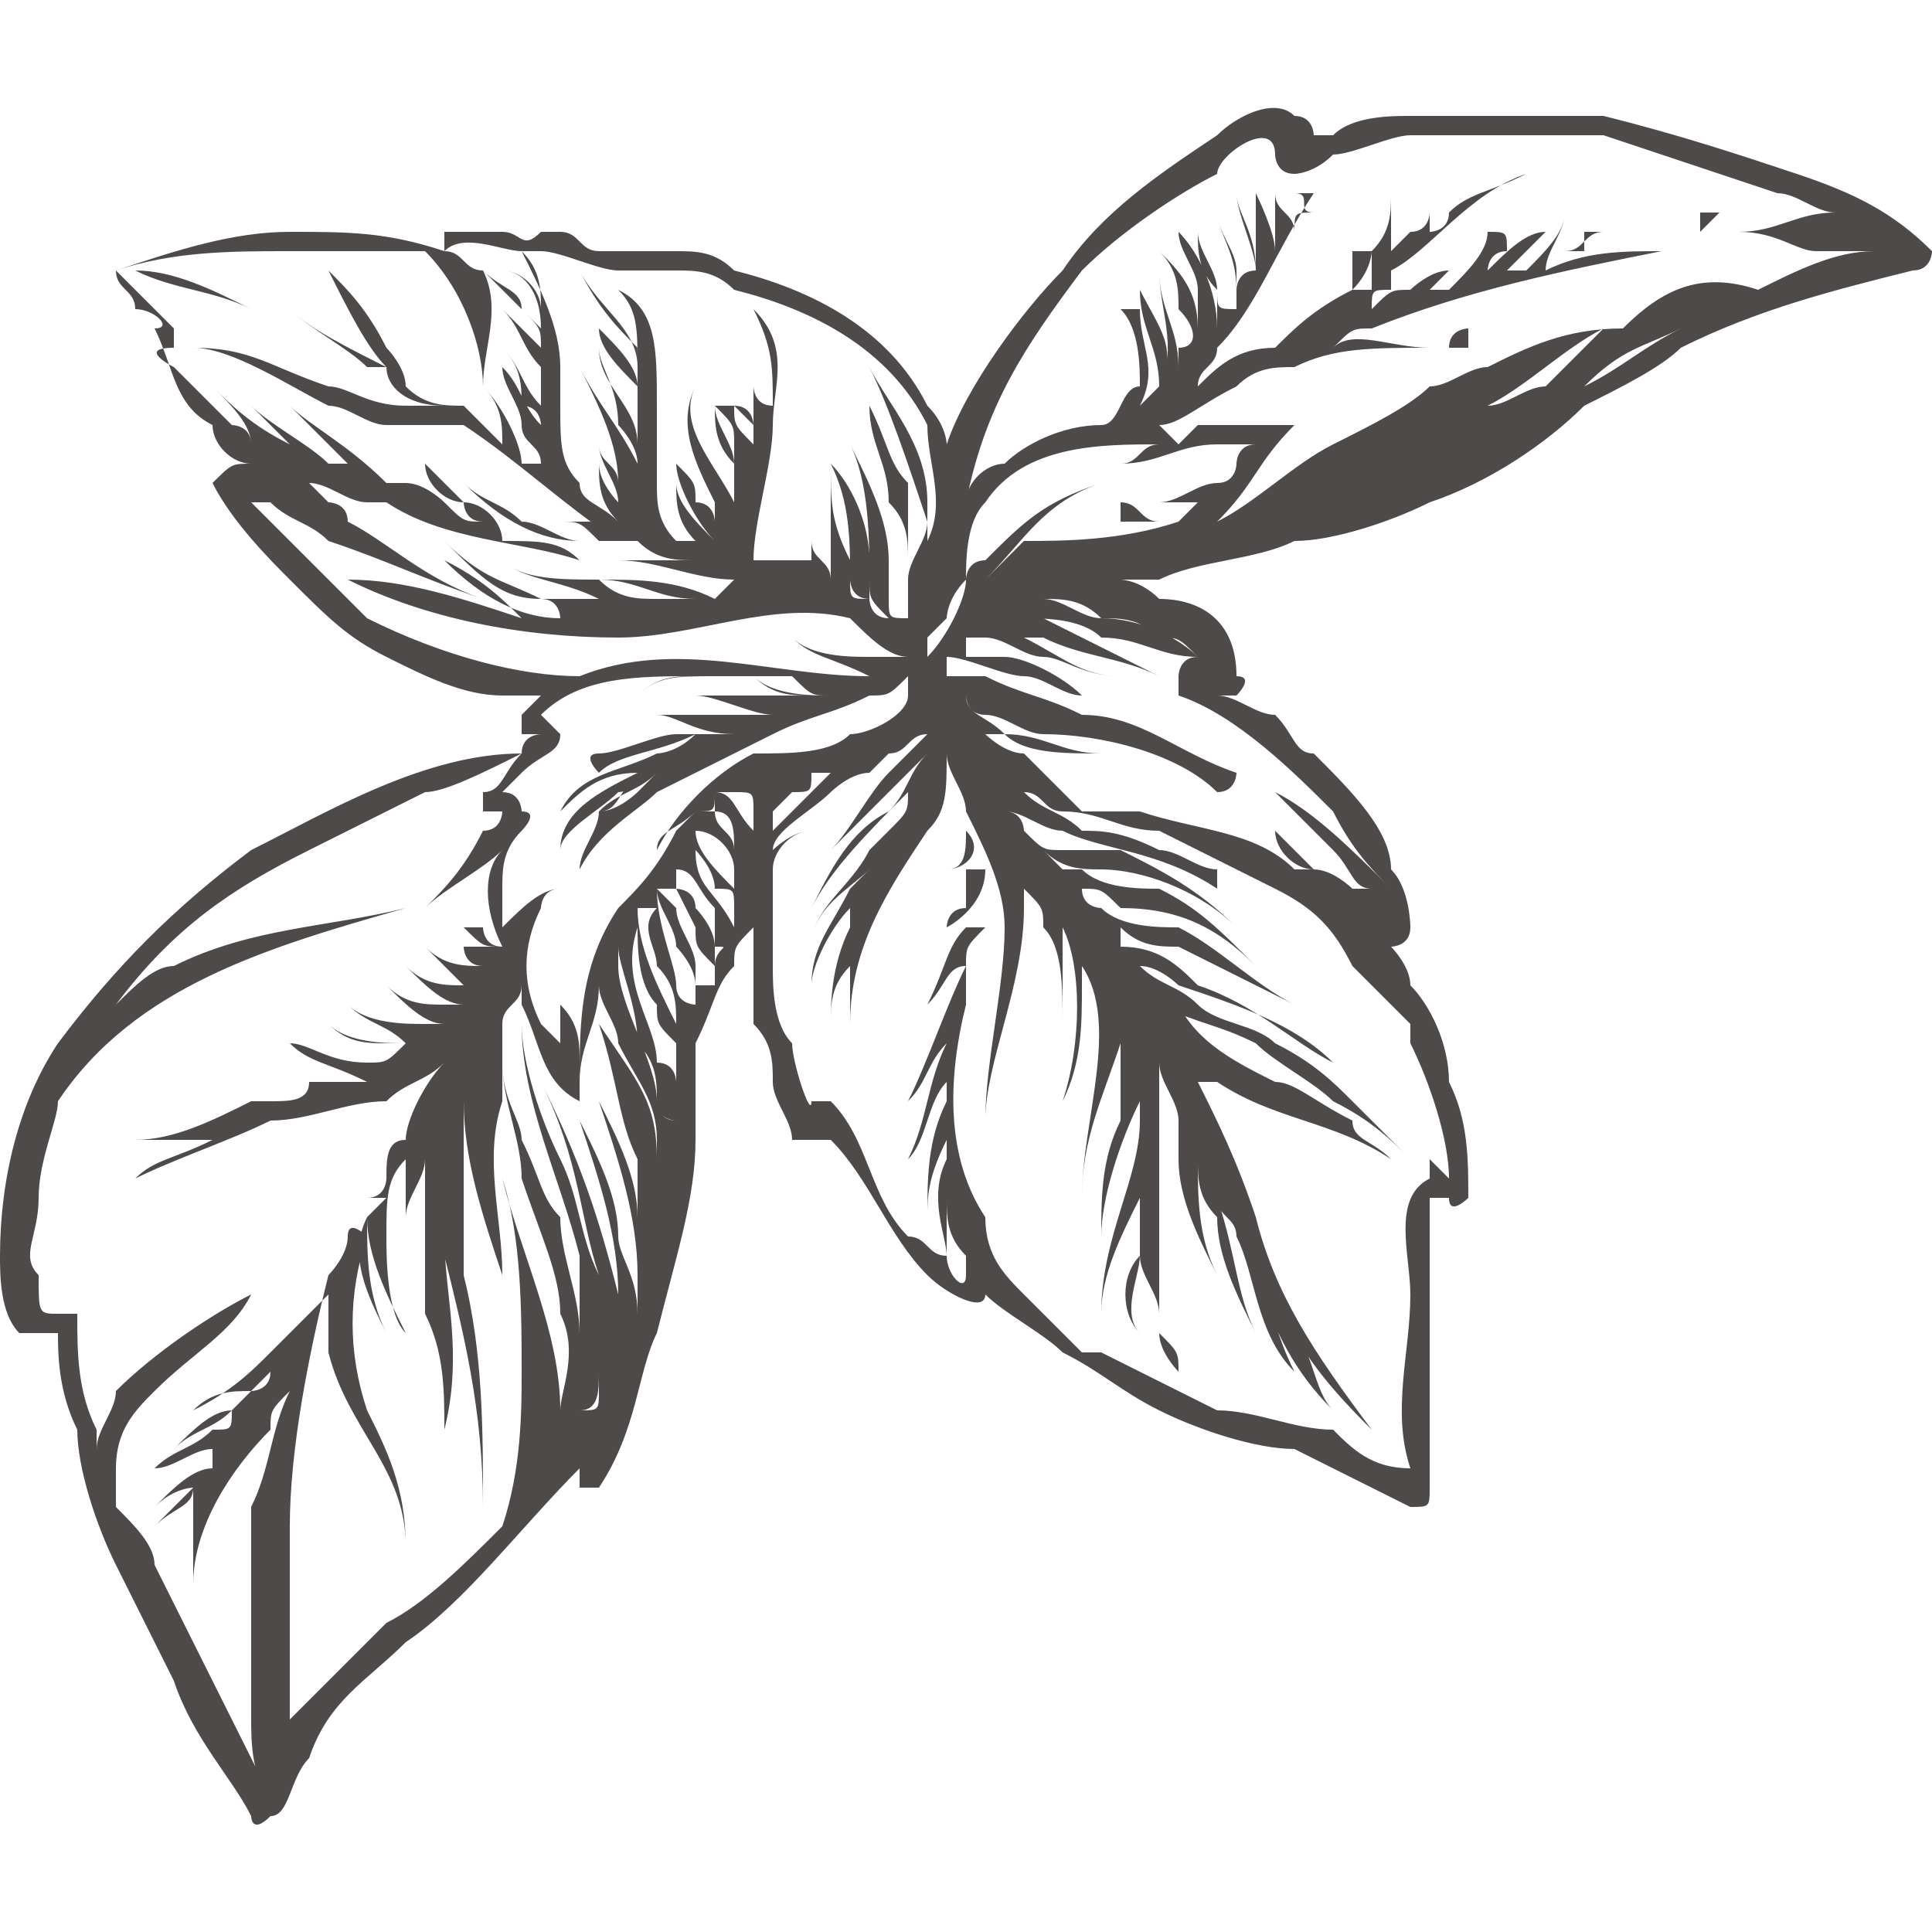 <?xml version="1.0" encoding="UTF-8"?>
<!DOCTYPE svg PUBLIC "-//W3C//DTD SVG 1.1//EN" "http://www.w3.org/Graphics/SVG/1.1/DTD/svg11.dtd">
<!-- Creator: CorelDRAW X6 -->
<svg xmlns="http://www.w3.org/2000/svg" xml:space="preserve" width="100px" height="100px" version="1.1" style="shape-rendering:geometricPrecision; text-rendering:geometricPrecision; image-rendering:optimizeQuality; fill-rule:evenodd; clip-rule:evenodd"
viewBox="0 0 100 100"
 xmlns:xlink="http://www.w3.org/1999/xlink">
 <defs>
  <style type="text/css">
   <![CDATA[
    .fil0 {fill:#4E4A4A;fill-rule:nonzero}
   ]]>
  </style>
 </defs>
 <g id="Слой_x0020_1">
  <path class="fil0" d="M69 9c0,0 0,0 0,0 0,0 0,1 0,1 0,0 0,0 0,0 0,0 0,-1 0,-1 0,0 0,0 0,0zm8 0c0,0 0,1 -1,1 0,0 0,0 0,0 1,0 1,-1 1,-1 0,0 0,0 0,0zm-17 60c0,0 0,0 0,0 0,1 1,2 1,2 0,0 0,0 0,0 0,-1 0,-1 -1,-2zm22 -57c0,0 0,0 0,1 0,0 -1,0 -1,0 0,0 0,0 0,0 1,0 1,-1 2,-1 0,0 -1,0 -1,0zm-31 36c0,0 -1,0 -1,0 -1,1 -1,2 -2,4 0,0 0,0 0,0 1,-1 1,-2 2,-2 0,-1 0,-1 1,-2zm-2 -3c1,0 2,-1 1,-2 0,0 0,0 0,0 0,1 0,2 -1,2 0,0 0,0 0,0zm42 -30c-3,-1 -5,0 -7,2 -3,0 -5,1 -7,2 -1,0 -2,1 -3,1 -1,1 -3,2 -5,3 -2,1 -4,3 -6,4 0,0 0,0 0,0 2,-2 2,-3 4,-5 0,0 0,0 0,0 0,0 0,0 0,0 0,0 0,0 0,0 0,0 0,0 0,0 0,0 0,0 0,0 0,0 0,0 0,0 -2,0 -4,0 -5,0 0,0 -1,1 -1,1 0,0 -1,-1 -1,-1 1,0 2,-1 4,-2 1,-1 2,-1 3,-1 2,-1 4,-1 7,-1 0,0 0,0 0,0 -2,0 -4,-1 -5,0 1,-1 1,-1 2,-1 5,-2 10,-3 15,-4 0,0 0,0 0,0 -2,0 -4,0 -6,1 0,-1 1,-2 1,-3 0,0 0,0 0,0 0,1 -1,2 -2,3 0,0 -1,0 -1,0 0,0 0,0 0,0 1,-1 1,-1 2,-2 0,0 0,0 0,0 -1,0 -2,1 -3,2 0,0 0,0 0,0 0,0 0,-1 1,-1 0,-1 0,-1 -1,-1 0,1 -1,2 -2,3 0,0 0,0 -1,0 1,-1 1,-1 1,-1 0,0 0,0 0,0 -1,0 -2,1 -2,1 -1,0 -1,0 -2,1 0,-1 0,-1 1,-1 0,0 0,0 0,0 0,0 0,0 0,0 0,-1 0,-1 0,-1 2,-1 4,-4 7,-5 0,0 0,0 0,0 -2,1 -3,1 -4,2 0,0 0,0 0,0 0,-1 0,-1 0,-2 0,0 0,0 0,0 0,1 0,1 0,2 0,0 0,0 0,0 0,1 -1,1 -1,1 0,-1 0,-2 0,-3 0,0 0,0 0,0 0,0 0,1 0,2 0,0 0,1 -1,1 0,0 0,0 0,1 0,-2 0,-3 0,-4 0,0 0,0 0,0 0,1 0,2 0,3 0,0 -1,1 -1,1 0,0 0,0 0,0 0,-1 0,-2 0,-3 0,0 0,0 0,0 0,1 0,2 -1,3 0,1 0,1 0,1 0,0 0,0 0,1 -1,0 -1,0 -1,0 1,-1 1,-2 1,-2 0,0 -1,0 -1,0 0,1 0,1 0,2 -2,1 -3,2 -4,3 -2,0 -3,1 -4,2 0,-1 1,-1 1,-2 2,-2 3,-5 5,-8 0,0 0,0 0,0 0,0 0,0 0,1 0,-1 0,-1 0,-1 0,0 -1,0 -1,0 0,0 0,0 0,0 1,0 0,1 1,1 0,0 0,0 0,0 -1,0 -1,0 -1,1 0,-1 -1,-1 -1,-2 0,0 0,0 0,0 0,1 0,1 0,1 0,1 0,1 0,1 0,0 0,0 0,1 0,-1 -1,-3 -1,-3 0,0 0,0 0,0 0,1 0,1 0,2 0,0 0,1 0,1 0,0 0,0 0,0 0,0 0,1 0,1 0,-2 -1,-3 -1,-4 0,0 0,0 0,0 0,1 1,3 1,4 -1,0 -1,1 -1,1 0,-2 -1,-3 -1,-4 0,0 0,0 0,0 0,1 1,2 1,3 0,0 0,1 0,2 0,0 0,0 0,0 -1,0 -1,0 -1,-1 0,-1 -1,-2 -1,-3 0,0 0,0 0,0 0,1 0,2 1,3 0,0 0,1 0,1 0,0 0,0 0,0 0,0 0,0 0,0 0,0 0,0 0,1l0 0c0,-2 -1,-4 -2,-5 0,0 0,0 0,0 0,1 1,2 1,3 0,1 0,2 0,2 0,0 0,1 0,1 0,-1 0,-1 0,-1 0,-2 -1,-3 -2,-4 0,0 0,0 0,0 1,1 1,2 1,3 1,1 1,2 0,2 0,0 0,0 0,1 0,-2 -1,-3 -1,-5 0,0 0,0 0,0 0,2 1,4 0,6 0,0 0,0 0,0 0,0 0,0 0,0 1,-2 0,-3 -1,-5 0,0 0,0 0,0 0,2 1,3 1,5 0,0 -1,1 -2,2 0,0 0,0 0,0 0,0 0,0 0,0 0,0 0,0 0,0 0,0 0,0 0,0 1,0 1,-1 1,-1 1,-2 0,-3 0,-5 0,0 -1,0 -1,0 1,1 1,3 1,4 -1,0 -1,2 -2,2 0,0 0,0 0,0 -2,0 -4,1 -5,2 -1,0 -2,1 -2,2 1,-5 3,-8 6,-12 2,-2 5,-4 7,-5 0,-1 3,-3 3,-1 0,0 0,1 1,1 0,0 1,0 2,-1 1,0 3,-1 4,-1 3,0 7,0 10,0 3,1 6,2 9,3 1,0 2,1 3,1l0 0c-2,0 -3,1 -5,1 0,0 0,0 0,0 2,0 3,1 4,1 1,0 2,0 2,0 0,0 0,0 1,0 -2,0 -4,1 -6,2zm-9 5c0,0 0,0 0,0 2,-2 3,-2 5,-3 -2,1 -3,2 -5,3zm-2 0c-1,0 -2,1 -3,1 0,0 0,0 0,0 0,0 0,0 0,0 2,-1 4,-3 6,-4 -1,1 -2,2 -3,3zm-20 6c1,0 2,0 2,0 0,0 0,0 0,0 0,0 -1,1 -1,1 0,0 -1,0 -1,0 -1,0 -1,-1 -2,-1 0,0 0,1 0,1 1,0 2,0 3,0 0,0 0,0 0,0 0,0 0,0 0,0 0,0 0,0 0,0 -3,1 -6,1 -8,1 -1,1 -1,1 -2,2 0,0 0,0 0,0 2,-2 3,-4 6,-5 0,0 0,0 0,0 -3,1 -4,2 -6,4 0,0 0,0 0,0 0,-1 0,-2 1,-3 0,0 0,0 0,0 -1,1 -1,2 -1,3 -1,0 -1,1 -1,1 0,1 -1,3 -2,4 0,0 0,0 0,0 0,0 0,-1 0,-1 0,0 0,0 0,0l0 0c0,0 0,0 0,0 0,0 0,0 0,0 0,0 1,-1 1,-1 0,0 0,-1 1,-2 0,-1 0,-3 1,-4 2,-3 6,-3 9,-3 -1,0 -1,1 -2,1 0,0 0,0 0,0 2,0 3,-1 5,-1 1,0 1,0 2,0 0,0 0,0 0,0 -1,0 -1,1 -1,1 0,0 0,0 0,0 0,0 0,1 -1,1 -1,0 -2,1 -3,1 0,0 0,0 0,0zm0 7c1,0 1,0 2,1 0,0 0,0 0,0 0,0 0,0 0,0 -1,-1 -3,-2 -5,-2 -1,0 -2,-1 -3,-1 0,0 0,0 0,0 1,0 2,0 3,1 1,0 2,0 3,1zm9 9c1,2 2,3 3,4 -2,-2 -4,-4 -6,-5 0,0 0,0 0,0 1,1 2,2 3,3 1,1 1,2 2,2 0,0 0,0 -1,0 0,0 -1,-1 -2,-1 -1,-1 -1,-1 -2,-2 0,0 0,0 0,0 0,1 1,2 2,2 0,0 -1,0 -1,0 -2,-2 -5,-2 -8,-3 -1,0 -2,0 -3,0 -1,-1 -2,-2 -3,-3 -1,0 -2,-1 -2,-1 0,0 0,0 1,0 1,1 3,1 5,1 0,0 0,0 0,0 -2,0 -3,-1 -5,-1 -1,-1 -2,-1 -2,-2 0,0 0,0 0,0 0,0 0,0 0,0 0,0 0,1 1,1 1,0 2,1 3,1 3,0 7,1 9,3 1,0 1,-1 1,-1 -3,-1 -5,-3 -8,-3 -2,-1 -3,-1 -5,-2 0,0 -1,0 -2,0 0,0 0,0 0,-1 1,0 3,1 4,1 1,0 2,1 3,1 0,0 0,0 0,0 -1,-1 -3,-2 -4,-2 0,0 -1,0 -2,0 0,0 0,0 0,0 0,0 0,-1 0,-1 0,0 1,0 1,0 1,0 2,1 3,1 1,0 2,1 4,1 0,0 0,0 0,0 -2,0 -3,-1 -5,-2 0,0 -1,0 -2,0 1,0 2,0 3,0 2,1 4,1 6,2 0,0 0,0 0,0 -2,-1 -4,-2 -6,-3 0,0 -1,0 -1,0 0,0 0,0 0,0 1,0 3,0 4,1 2,0 3,1 5,1 -1,0 -1,1 -1,1 0,0 0,0 0,1 3,1 6,4 8,6zm4 12c1,2 2,5 2,7 0,0 0,0 -1,-1 0,0 0,0 0,1 -2,1 -1,4 -1,6 0,3 -1,6 0,9 -2,0 -3,-1 -4,-2 -2,0 -4,-1 -6,-1 -2,-1 -4,-2 -6,-3 0,0 0,0 0,0 0,0 0,0 0,0 0,0 0,0 -1,0 0,0 -1,-1 -1,-1 -1,-1 -1,-1 -2,-2 -1,-1 -2,-2 -2,-4 -2,-3 -2,-7 -1,-11 0,0 0,0 0,0 0,-1 0,-1 0,-2 0,0 0,0 0,0 -1,2 -2,5 -3,7 0,0 0,0 0,0 1,-1 1,-2 2,-3 -1,2 -1,4 -2,6 0,0 0,0 0,0 1,-1 1,-3 2,-4 0,0 0,1 0,1 -1,2 -1,4 -1,6 0,1 0,1 0,0 0,-1 0,-2 1,-4 0,1 0,1 0,1 -1,2 0,4 0,5 0,0 0,0 0,0 0,-1 0,-2 0,-3 0,1 0,2 1,3 0,0 0,0 0,1 0,1 -1,0 -1,-1 -1,0 -1,-1 -2,-1 -2,-2 -2,-5 -4,-7 0,0 0,0 -1,0 0,1 -1,-2 -1,-3 -1,-1 -1,-3 -1,-4 0,-1 0,-3 0,-4 0,0 0,0 0,-1 0,-1 1,-2 2,-2 0,0 0,-1 0,0 -1,0 -2,1 -2,1 0,0 0,0 0,0 0,-1 2,-2 3,-3 0,0 1,-1 2,-1 0,0 1,-1 1,-1 -1,1 -2,2 -3,3 -1,0 0,0 0,0 1,-1 2,-2 3,-3 1,0 1,-1 2,-1 -1,1 -1,1 -2,2 -1,1 -2,3 -3,4 0,0 0,0 0,0 1,-1 3,-3 4,-4 0,0 1,-1 1,-1l0 0c-1,1 -1,2 -2,3 -2,1 -3,3 -4,5 0,0 0,0 0,0 1,-2 3,-4 5,-6 0,1 0,1 -1,2 0,0 -1,1 -1,1 -1,2 -3,3 -3,5 0,0 0,0 0,0 0,-2 2,-3 3,-4 0,0 -1,1 -1,1 -1,2 -2,3 -2,5 0,0 0,0 0,0 0,-1 1,-3 2,-4 0,1 0,1 0,1 -1,2 -1,4 -1,5 0,0 0,0 0,0 0,-1 0,-2 1,-3 0,1 0,2 0,3 0,0 0,0 0,0 0,-4 2,-7 4,-10 1,-1 1,-2 1,-4 0,1 1,2 1,3 1,2 2,4 2,6 0,3 -1,7 -1,10 0,0 0,0 0,0 0,-3 2,-7 2,-11 0,0 0,-1 0,-1 1,1 1,1 1,2 1,1 1,3 1,5 0,0 0,0 0,0 0,-2 0,-4 0,-5 1,2 1,6 0,9 0,0 0,0 0,0 1,-2 1,-4 1,-6 0,0 0,-1 0,-1 2,3 0,8 0,12 0,0 0,0 0,0 0,-3 1,-5 2,-8 0,0 0,0 0,0 0,0 0,1 0,1 0,1 0,2 0,3 -1,2 -1,4 -1,6 0,0 0,0 0,0 0,-2 1,-5 2,-7 0,0 0,0 0,1 0,0 0,0 0,0 0,3 -2,6 -2,10 0,0 0,0 0,0 0,-2 1,-4 2,-6 0,0 0,0 0,0 0,1 0,2 0,3 -1,1 -1,3 0,4 0,0 0,0 0,0 -1,-1 0,-3 0,-4 0,1 1,2 1,3 0,0 0,0 0,0 0,-4 0,-7 0,-11 0,-1 0,-1 0,-2 0,1 1,2 1,3 0,1 0,1 0,2 0,2 1,4 2,6 0,0 0,0 0,0 -1,-2 -1,-4 -1,-6 0,0 0,0 0,-1 0,1 0,1 0,1 0,1 0,2 1,3 0,2 1,4 2,6 0,0 0,0 0,0 -1,-2 -1,-4 -2,-7 0,1 1,1 1,2 1,2 1,5 3,7 0,0 0,0 0,0 -1,-2 -1,-3 -2,-5 0,0 0,0 0,0 1,3 2,5 4,7 0,0 0,0 0,0 -1,-1 -1,-3 -2,-4 1,2 3,4 4,5 0,0 0,0 0,0 -3,-4 -5,-7 -6,-11 -1,-3 -2,-5 -3,-7 0,0 0,0 1,0 3,2 6,2 9,4 0,0 0,0 0,0 -1,-1 -2,-1 -2,-2 -2,-1 -3,-2 -4,-2 -2,-1 -4,-2 -5,-4 0,0 -1,0 -1,0 2,1 3,1 5,2 1,1 3,2 4,3 2,1 3,2 4,3 0,0 0,0 0,0 -1,-1 -2,-2 -3,-3 -1,-1 -2,-2 -4,-3 -1,-1 -3,-1 -4,-2 -1,-1 -2,-1 -3,-2 1,0 2,1 2,1 3,1 6,2 8,4 0,0 0,0 0,0 -2,-1 -4,-3 -7,-4 -1,-1 -2,-2 -4,-2 0,0 0,-1 0,-1 1,1 2,1 3,1 2,1 4,2 6,3 0,0 0,0 0,0 -2,-1 -4,-3 -6,-4 -1,0 -3,0 -4,-1 0,0 -1,0 -1,-1 1,0 1,0 2,1 3,0 5,1 7,3 0,0 0,0 0,0 -2,-2 -3,-3 -5,-4 -1,0 -3,0 -4,-1 0,0 0,0 -1,0 0,0 0,0 -1,-1 1,1 2,1 3,1 2,0 5,1 7,3 0,0 0,0 0,0 -2,-2 -4,-3 -6,-4 -1,0 -2,0 -3,0 -1,0 -1,0 -2,-1 0,0 0,-1 -1,-1 1,0 2,1 3,1 2,1 5,1 8,3 0,0 0,-1 0,-1 -1,0 -2,-1 -3,-1 -2,-1 -3,-1 -4,-1 -1,0 -2,-1 -3,-2 1,1 2,2 3,2 0,0 0,0 0,0 -1,-1 -2,-1 -3,-2 1,0 1,1 2,1 0,0 0,0 0,0 0,0 0,0 -1,0 0,0 0,0 0,0 1,0 1,0 1,0 2,0 3,1 5,1 0,0 0,0 0,0 2,1 4,2 6,3 2,1 3,2 4,4 1,1 2,2 3,3 0,0 0,1 0,1zm-37 -11c0,0 0,0 0,0 0,0 0,0 0,0 1,0 2,1 2,2 0,0 0,1 0,1 -1,-1 -2,-2 -2,-3zm2 5c0,0 0,0 0,0 -1,-2 -2,-2 -2,-4 0,0 0,0 0,0 0,0 0,0 0,0 0,0 1,1 1,2 1,0 1,0 1,1 0,0 0,1 0,1zm-1 1c1,0 0,0 0,1 0,0 0,-1 0,-1 0,-1 -1,-2 -1,-2 0,-1 -1,-1 -1,-1 0,0 0,-1 0,-1 0,0 0,0 0,0 1,0 1,1 2,2 0,0 0,1 0,2zm0 1c0,0 0,1 0,1 -1,0 -1,0 -1,0 0,0 0,-1 0,-1 0,-1 -1,-2 -1,-3 0,0 -1,-1 -1,-1 1,0 1,0 1,0 0,0 1,2 1,2 0,1 0,1 1,2zm-1 1c0,1 0,1 0,1 0,0 0,0 0,0 0,0 0,0 0,0 0,0 0,0 0,0 0,0 -1,0 -1,-1 0,-1 -1,-3 -1,-5 0,0 0,0 0,0 0,1 1,2 1,3 0,0 1,1 1,2zm-1 2c0,0 0,0 0,0 -1,-2 -2,-4 -2,-6 0,0 1,0 1,0 -1,1 0,2 0,3 1,1 1,2 1,3zm0 1c0,0 0,0 0,0 0,1 0,1 0,1 0,0 0,0 0,0 0,0 0,0 0,0 0,1 0,1 0,1 0,0 0,-1 -1,-1 0,-2 -2,-4 -1,-7 0,0 0,0 0,0 0,1 0,3 1,4 0,1 0,1 1,2zm-2 0c1,1 1,2 1,3 0,1 1,1 1,1 -1,0 -1,-1 -1,-1 0,-2 -2,-5 -2,-7 0,-1 0,-1 0,-1 0,1 1,3 1,5zm1 5c0,0 0,1 0,1 0,-3 -1,-4 -3,-7 0,0 0,0 0,0 1,3 1,5 2,7 0,1 0,2 0,3 0,-2 -1,-4 -2,-6 0,0 0,0 0,0 1,3 2,6 2,9 0,0 0,1 0,2 0,-2 -1,-3 -1,-4 0,-2 -1,-4 -2,-6 0,0 0,0 0,0 1,3 2,6 2,9 0,1 0,2 0,3 0,-1 0,-2 0,-3 -1,-4 -2,-7 -4,-11 0,0 0,0 0,0 2,4 2,7 3,10 0,2 0,3 0,4 0,1 0,2 0,2 0,1 0,1 -1,1 0,0 0,0 0,0 1,0 1,-1 1,-2 0,-2 0,-4 0,-5 -1,-2 -1,-4 -2,-6 -1,-2 -2,-5 -2,-7 0,0 0,0 0,0 0,4 2,8 3,12 0,1 0,2 0,4 0,-2 -1,-4 -1,-6 -1,-1 -1,-2 -2,-4 0,-1 -1,-2 -1,-4 0,0 0,0 0,0 0,2 1,4 1,6 1,3 2,5 2,7 1,2 0,4 0,5 0,0 0,1 -1,2 0,0 0,0 0,1 0,-1 1,-2 1,-3 0,-4 -2,-8 -3,-12 0,0 0,0 0,0 1,3 1,7 1,10 0,2 0,5 -1,8 -2,2 -4,4 -6,5 -2,2 -3,3 -5,5 0,0 0,0 0,1 0,-1 0,-2 0,-3 0,-2 0,-5 0,-8 0,-4 1,-9 2,-13 0,1 0,3 0,4 1,4 4,6 4,10 0,0 0,0 0,0 0,-3 -1,-5 -2,-7 -1,-3 -1,-6 0,-9 0,0 -1,-1 -1,0 0,0 0,0 0,0 0,0 0,0 0,0 0,1 -1,2 -1,2 0,0 0,0 0,0 0,0 0,1 0,1 -1,1 -2,2 -3,3 -1,1 -2,2 -4,3 0,0 0,0 0,0 1,-1 2,-1 3,-1 0,0 0,0 1,-1 0,1 -1,1 -1,1 0,0 0,0 -1,1 -1,0 -2,1 -3,2 0,0 0,0 0,0 1,-1 2,-1 3,-2 0,1 0,1 -1,1 -1,1 -2,1 -3,2 0,0 0,0 0,0 1,0 2,-1 3,-1 0,0 0,0 0,1 -1,0 -2,1 -3,2 0,0 0,0 0,0 1,-1 2,-1 2,-1 0,0 -1,1 -2,2 0,0 0,0 0,0 1,-1 2,-1 2,-2 0,2 0,3 0,5 0,0 0,0 0,0 0,-3 2,-6 4,-8 0,-1 0,-1 1,-2 -1,2 -1,4 -2,6 0,2 0,5 0,7 0,1 0,3 0,4 0,1 0,3 1,4 0,0 0,0 0,0 0,0 0,0 0,0 -2,-4 -4,-8 -6,-12 0,-1 -1,-2 -2,-3 0,-1 0,-2 0,-2 0,-2 1,-3 2,-4 2,-2 4,-3 5,-5 1,0 0,0 0,0 -2,1 -5,3 -7,5 0,1 -1,2 -1,3 0,0 0,-1 0,-1 -1,-2 -1,-4 -1,-6 0,0 -1,0 -1,0 -1,0 -1,0 -1,-2 -1,-1 0,-2 0,-4 0,-2 1,-4 1,-5 4,-6 11,-8 18,-10 0,0 0,0 0,0 -4,1 -8,1 -12,3 -1,0 -2,1 -3,2 3,-4 6,-6 10,-8 2,-1 4,-2 6,-3 1,0 3,-1 5,-2 -1,1 -1,2 -2,2 0,0 0,1 0,1 1,0 1,0 1,0 0,0 0,1 -1,1 -1,2 -2,3 -3,4 0,0 0,0 0,0 1,-1 3,-2 4,-3 -1,1 -1,3 0,5 -1,0 -1,-1 -1,-1 0,0 -1,0 -1,0 1,1 1,1 2,1 -1,0 -2,0 -2,0 0,-1 0,0 0,0 0,0 0,1 1,1 0,0 0,0 1,0 -1,0 -1,0 -1,0 -1,0 -2,0 -3,-1 0,0 0,0 0,0 1,1 1,1 2,2 1,0 1,0 1,0 0,0 0,0 0,0 0,0 0,0 0,0 0,0 0,0 -1,0 -1,0 -2,0 -3,-1 0,0 0,0 0,0 1,1 2,2 3,2 0,0 0,0 0,0 0,0 -1,0 -1,0 -1,0 -2,0 -3,-1 0,0 0,0 0,0 1,1 2,2 3,2 0,0 0,0 0,0 0,0 0,0 0,0 0,0 0,0 0,0 -1,0 -1,0 -1,0 -1,0 -3,0 -4,-1 0,0 0,0 0,0 1,1 2,1 3,2 0,0 0,0 0,0 -1,0 -3,0 -4,-1 0,0 0,0 0,0 1,1 2,1 3,1 1,0 1,0 1,0 -1,1 -1,1 -2,1 -2,0 -3,-1 -4,-1 0,0 0,0 0,0 1,1 2,1 4,2 -1,0 -1,0 -1,0 -2,0 -3,0 -4,0 -1,0 -1,0 0,0 0,0 1,0 2,0 0,1 -1,1 -2,1 -1,0 -2,0 -4,0 0,0 0,0 0,0 1,0 2,0 3,0 -2,1 -4,2 -6,2 0,0 0,0 0,0 1,0 2,0 4,0 -2,1 -3,1 -4,2 0,0 0,0 0,0 2,-1 5,-2 7,-3 2,0 4,-1 6,-1 1,-1 2,-1 3,-2 0,0 0,0 0,0 -1,1 -2,3 -2,4 -1,0 -1,1 -1,2 0,0 0,1 -1,1 0,0 0,0 1,0 0,0 -1,1 -1,1 0,2 1,4 2,6 0,0 0,0 0,0 -1,-1 -1,-4 -1,-5 0,-2 0,-3 1,-4 0,0 0,0 0,-1 0,0 0,0 0,0 0,0 0,0 0,1 0,1 0,2 0,3 0,3 0,5 1,7 0,0 0,0 0,0 -1,-2 -1,-4 -1,-7 0,-1 1,-2 1,-3 0,0 0,-1 0,-1 0,1 0,3 0,4 0,1 0,3 0,5 1,2 1,4 1,6 0,0 0,0 0,0 1,-4 0,-7 0,-10 0,-2 0,-3 0,-5 0,-1 0,-2 0,-2 0,0 0,-1 0,-1 0,1 0,2 0,3 0,2 0,4 0,6 1,4 2,8 2,13 0,0 0,0 0,0 0,-4 0,-8 -1,-12 0,-3 0,-5 0,-7 0,-1 0,-2 0,-3 0,0 0,0 0,0 0,1 0,1 0,1 0,3 1,6 2,9 0,0 0,0 0,0 0,-3 -1,-6 0,-9 0,-1 0,-3 0,-4 0,-1 1,-1 1,-2 0,0 0,0 0,0 0,0 0,1 0,1 1,2 1,4 3,5 0,0 0,-1 0,-1 0,0 0,0 0,0 0,0 0,0 0,0 0,-2 1,-3 1,-5 0,1 1,2 1,3 1,2 2,3 2,5zm3 -18c0,0 1,0 1,0 0,0 0,0 0,0 1,0 1,0 1,1 0,0 0,0 0,1 0,0 0,0 0,0 -1,-1 -1,-2 -2,-2zm0 1c1,0 1,1 1,2l0 0c0,0 0,0 0,0 0,-1 -1,-1 -1,-2 0,0 0,0 -1,0 1,0 1,0 1,-1 0,0 0,1 0,1zm3 -1c0,0 0,0 1,0 0,0 0,0 0,0 0,0 0,0 0,0 0,0 0,0 0,0 0,0 -1,0 -1,0zm-1 0c0,0 0,0 0,0 0,0 0,0 0,0 0,0 0,0 0,0zm1 2c0,0 0,0 0,0 0,0 0,-1 0,-1 0,0 1,-1 1,-1 1,0 1,0 1,-1 0,0 0,0 1,0 -1,1 -1,1 -1,1 -1,1 -2,2 -2,2 0,0 0,0 0,0zm-11 -5c0,0 0,0 0,0 0,0 0,0 0,0 0,0 0,0 0,0 0,0 -1,-1 -1,-1 2,-2 5,-2 8,-2 -1,0 -2,0 -3,1 0,0 0,0 0,0 1,-1 2,-1 4,-1 1,0 3,0 4,0 1,1 1,1 2,1 -1,0 -3,0 -4,-1 0,0 0,0 0,0 1,1 2,1 3,1 -1,0 -1,0 -2,0 -1,0 -3,0 -4,0 0,0 0,0 0,0 1,0 3,1 4,1 -1,0 -1,0 -2,0 -2,0 -3,0 -5,0 0,0 0,0 1,0 1,0 2,1 4,1 -1,0 -2,0 -3,0 -1,0 -3,1 -4,1 -1,0 0,1 0,1 1,-1 3,-1 5,-2 -1,1 -2,1 -2,1 -2,1 -4,1 -5,3 0,0 0,0 0,0 1,-1 2,-2 4,-2 -2,1 -4,2 -4,4 0,0 0,0 0,0 0,-1 2,-2 3,-3 0,0 1,0 1,-1 -1,1 -1,2 -2,2 0,0 0,0 0,0 1,-1 2,-1 3,-2 0,0 0,0 -1,1 0,0 -1,1 -2,1 0,1 -1,2 -1,3 0,0 0,0 0,0 1,-2 3,-3 4,-4 2,-1 4,-2 6,-3 2,-1 3,-1 5,-2 1,0 1,0 2,-1 0,1 0,1 0,1 0,1 -2,2 -3,2 -1,1 -3,1 -5,1 -2,1 -4,3 -5,5 0,0 0,0 0,0 0,-1 1,-1 2,-2 0,0 -1,1 -1,1 -1,2 -2,3 -3,4 -2,3 -2,6 -2,9 0,0 0,-1 0,-1 0,-1 0,-2 -1,-3 0,-2 0,-3 0,-5 0,0 0,0 0,0 0,1 0,3 0,5 0,0 0,2 0,2 0,0 -1,-1 -1,-1 -1,-2 -1,-4 0,-6 0,0 0,-1 1,-1 0,0 0,0 0,0 -1,0 -2,1 -3,2 0,0 0,0 0,0 0,0 0,-1 0,-2 0,-1 0,-2 1,-3 0,0 0,0 0,0 0,0 1,-1 0,-1 0,0 0,-1 -1,-1 0,0 1,-1 1,-1 1,-1 2,-1 2,-2zm-10 -6c-2,-2 -4,-4 -6,-6 0,0 0,0 1,0 1,1 2,1 3,2 3,1 5,2 8,3 0,0 0,0 0,0 -3,-1 -5,-3 -7,-4 0,-1 -1,-1 -1,-1 0,0 0,0 -1,-1 0,0 0,0 0,0 1,0 2,1 3,1 0,0 0,0 0,0 0,0 0,0 0,0 0,0 1,0 1,0 3,2 7,2 10,3 0,0 0,0 0,0 -1,-1 -2,-1 -4,-1 0,-1 -1,-2 -2,-2 -1,-1 -1,-1 -2,-2 0,0 0,0 0,0 0,1 1,2 2,2 0,0 0,1 1,1 -1,0 -1,0 -2,-1 0,0 -1,-1 -2,-1 -1,-1 -2,-2 -3,-3 0,0 0,0 0,0 1,1 2,2 3,3 0,0 0,0 0,0 0,0 0,0 0,0 0,0 -1,0 -1,0 -2,-2 -4,-3 -5,-4 0,0 0,0 0,0 1,1 2,2 3,3 0,0 -1,0 -1,0 -1,-1 -3,-2 -4,-3 0,0 0,0 0,0 1,1 1,1 2,2 0,0 0,0 0,0 0,0 0,0 0,0 -2,-1 -3,-2 -4,-3 0,0 0,0 0,0 1,1 2,2 2,3 0,-1 -1,-1 -1,-1 -1,-1 -2,-2 -3,-3 0,0 -2,-1 0,-1 0,0 0,-1 0,-1 -1,-1 -2,-2 -3,-3 3,-1 6,-1 9,-1 2,0 3,0 5,0 0,0 1,0 2,0 2,2 3,5 3,7 0,0 0,0 0,0 0,-2 1,-4 0,-6 -1,0 -1,-1 -2,-1 1,-1 3,0 4,0 1,1 1,2 1,3 0,-1 -1,-2 -2,-2 0,0 0,0 0,0 1,0 2,1 2,3 0,0 0,0 0,0 -1,-1 -2,-2 -3,-3 0,0 0,0 0,0 1,1 2,1 2,2 1,1 1,1 1,2 -1,-1 -1,-1 -2,-2 0,0 0,0 0,0 1,1 1,2 2,3 0,0 0,0 0,0 0,0 0,0 0,0 0,0 0,0 0,0 0,0 0,0 0,1 0,0 0,0 0,1 -1,-1 -1,-2 -2,-3 0,0 0,0 0,0 1,1 1,2 1,3 1,0 1,1 1,1 0,0 0,1 0,1 0,0 0,0 0,-1 -1,-1 -1,-2 -2,-3 0,0 0,0 0,0 0,1 1,2 1,3 0,1 1,1 1,2 0,0 -1,0 -1,0 0,-1 -1,-3 -2,-4 0,0 0,0 0,0 1,1 1,2 1,3 0,0 -1,-1 -2,-2 -1,0 -2,0 -3,-1 0,-1 -1,-2 -1,-2 -1,-2 -2,-3 -3,-4 0,0 0,0 0,0 1,2 2,4 3,5 0,0 0,0 -1,0 -1,-1 -3,-2 -4,-3 0,0 0,0 0,0 1,1 3,2 5,3 0,1 1,2 3,2 -1,0 -2,0 -2,0 -2,0 -3,-1 -4,-1 -3,-1 -4,-2 -7,-2 0,0 0,0 0,0 2,0 5,2 7,3 1,0 2,1 3,1 1,0 2,0 4,0 0,0 0,0 0,0 0,0 0,0 0,0 3,2 5,4 8,6 0,0 -1,-1 -1,-1 -1,0 -1,0 -2,0 0,0 0,0 0,0 1,0 1,0 2,1 0,0 1,0 1,0 1,0 1,0 1,0 1,1 2,1 3,1 -2,0 -3,0 -4,0 0,0 0,0 0,0 2,0 4,1 6,1 0,0 -1,1 -1,1 -2,-1 -4,-1 -6,-1 0,0 0,0 0,0 2,0 3,1 5,1 0,0 -1,0 -1,0 0,0 -1,0 -1,0 -1,0 -2,0 -3,-1 -2,0 -4,0 -5,-1 0,0 0,0 0,0 1,1 3,1 5,2 0,0 1,0 1,0 0,0 -1,0 -1,0 -1,0 -2,0 -3,0 -2,-1 -3,-1 -5,-3 0,0 0,0 0,0 2,2 3,3 5,3 1,0 1,1 1,1 0,0 0,0 0,0 -2,0 -4,-1 -6,-3 0,0 0,0 0,0 2,1 3,2 4,3 0,0 0,0 0,0 -3,-1 -6,-2 -9,-2 0,0 0,0 0,0 4,2 9,3 14,3 4,0 8,-2 12,-1 1,1 2,2 3,2 0,0 0,0 0,0 0,0 0,0 0,0 0,0 0,0 -1,0 0,0 0,0 -1,0 -1,0 -3,0 -4,-1 0,0 0,0 0,0 1,1 2,1 4,2 0,0 0,0 0,0 -5,0 -10,-2 -15,0 -3,0 -7,-1 -11,-3zm9 -19c1,0 3,1 4,1 1,0 2,0 3,0 1,0 2,0 3,1 4,1 8,3 10,7 0,2 1,4 0,6 0,1 0,1 0,1 0,-1 0,-2 0,-3 0,-3 -2,-5 -3,-7 0,0 0,0 0,0 1,2 2,5 3,8 0,1 -1,2 -1,3 0,1 0,1 0,1 0,-1 0,-2 0,-3 0,-1 0,-2 0,-3 -1,-1 -1,-2 -2,-4 0,0 0,0 0,0 0,2 1,3 1,5 1,1 1,2 1,3 0,1 0,3 0,4 0,-1 0,-1 0,-1 -1,0 -1,0 -1,-1 0,-1 0,-1 0,-2 0,-2 -1,-4 -2,-6 0,0 0,0 0,0 1,2 1,5 1,7 0,1 0,1 1,2 -1,0 -1,-1 -1,-1 0,-1 0,-2 0,-2 0,-2 -1,-4 -2,-5 0,-1 0,0 0,0 1,2 1,4 1,6 0,0 0,1 1,1 -1,0 -1,0 -1,-1 0,0 0,-1 0,-1 -1,-2 -1,-3 -1,-5 0,0 0,0 0,0 0,2 0,4 0,6 0,0 0,0 0,0 0,-1 -1,-1 -1,-2 0,-1 0,-2 0,-3 0,0 0,0 0,0 0,1 0,3 0,4 0,0 0,0 0,0 0,0 -1,0 -1,0 0,-1 0,-1 0,-1 0,-1 0,-2 0,-3 0,0 0,0 0,0 0,1 0,3 0,4 0,0 -1,0 -1,0 0,-1 0,-2 0,-3 0,0 0,0 0,0 0,1 0,2 0,3 0,0 0,0 -1,0 0,-2 1,-5 1,-7 0,-2 1,-4 -1,-6 0,0 0,0 0,0 1,2 1,3 1,5 -1,0 -1,-1 -1,-1 0,0 0,0 0,0 0,1 0,1 0,2 0,0 0,0 0,0 0,0 0,-1 -1,-1 0,0 0,0 0,0 0,0 1,1 1,1 0,0 0,1 0,1 0,0 0,0 0,0 -1,-1 -1,-1 -1,-2 0,0 -1,0 -1,0 1,1 1,1 1,2 0,0 0,1 0,1 0,0 0,0 0,0 0,0 0,0 0,0 0,-1 -1,-2 -1,-3 0,0 0,0 0,0 0,1 0,2 1,3 0,1 0,1 0,2 0,0 0,0 0,0 -1,-2 -3,-4 -2,-6 0,-1 0,-1 0,0 -1,2 0,4 1,6 0,0 0,1 0,1 0,0 0,-1 -1,-1 0,-1 0,-1 -1,-2 0,0 0,0 0,0 0,1 1,3 2,4 0,0 0,0 0,0 -1,-1 -2,-2 -2,-3 0,0 0,0 0,0 0,1 0,2 1,3 0,0 0,0 -1,0 -1,-1 -1,-2 -1,-3 0,-2 0,-3 0,-4 0,-3 0,-5 -2,-6 0,0 0,0 0,0 1,1 1,2 1,4 0,-2 -2,-3 -3,-5 0,0 0,0 0,0 1,2 2,3 3,4 0,1 0,1 0,2 0,-1 -1,-2 -2,-3 0,-1 0,0 0,0 0,1 1,2 2,3 0,0 0,1 0,1 0,0 0,0 0,0 0,0 0,0 0,0 0,1 0,1 0,1 0,0 0,0 0,0 0,0 0,1 0,1 0,0 0,0 0,0 0,-2 -2,-3 -2,-5 0,0 0,0 0,0 0,1 1,2 1,4 0,0 1,1 1,2 -1,-2 -2,-3 -3,-5 0,0 0,0 0,0 1,2 2,4 2,6 0,0 0,0 0,0 0,0 0,0 0,0 0,0 0,0 0,0 0,0 0,0 0,0 0,-1 -1,-1 -1,-2 0,0 0,0 0,0 0,1 1,2 1,3 0,0 -1,-1 -1,-2 0,0 0,0 0,0 0,1 0,2 1,3 -1,-1 -2,-1 -2,-2 -1,-1 -1,-2 -1,-4 0,0 0,-1 0,-1 0,0 0,-1 0,-1 0,-2 -1,-4 -2,-6 0,0 1,0 1,0zm72 0c-2,-2 -4,-3 -7,-4 -3,-1 -6,-2 -10,-3 -3,0 -6,0 -10,0 -1,0 -3,0 -4,1 -1,0 -1,0 -1,0 0,0 0,-1 -1,-1 -1,-1 -3,0 -4,1 -3,2 -6,4 -8,7 -2,2 -5,6 -6,9 0,0 0,-1 -1,-2 -2,-4 -6,-6 -10,-7 -1,-1 -2,-1 -3,-1 -2,0 -3,0 -4,0 -1,0 -1,-1 -2,-1 -1,0 -1,0 -1,0 -1,1 -1,0 -2,0 -1,0 -2,0 -3,0 0,0 0,0 0,1 -3,-1 -5,-1 -8,-1 -3,0 -6,1 -9,2 0,0 0,0 0,0 0,1 1,1 1,2 1,0 2,1 1,1 0,0 0,0 0,0 1,2 1,4 3,5 0,1 1,2 2,2 -1,0 -1,0 -2,1 0,0 0,0 0,0l0 0c0,0 0,0 0,0 0,0 0,0 0,0 1,2 3,4 4,5 2,2 3,3 5,4 2,1 4,2 6,2 1,0 1,0 2,0 0,0 -1,1 -1,1 0,0 0,1 0,1 0,0 0,0 1,0 0,0 -1,0 -1,1 -5,0 -10,3 -14,5 -4,3 -7,6 -10,10 -2,3 -3,7 -3,11 0,1 0,3 1,4 1,0 1,0 2,0 0,1 0,3 1,5 0,2 1,5 2,7 1,2 2,4 3,6 1,3 3,5 4,7 0,0 0,1 1,0 1,0 1,-2 2,-3 1,-3 3,-4 5,-6 3,-2 6,-6 9,-9 0,0 0,0 0,1 0,0 1,0 1,0 2,-3 2,-6 3,-8 1,-4 2,-7 2,-10 0,-2 0,-4 0,-5 1,-2 1,-3 2,-4 0,-1 0,-1 1,-2 0,0 0,0 0,0 0,2 0,3 0,5 1,1 1,2 1,3 0,1 1,2 1,3 1,0 1,0 2,0 2,2 3,5 5,7 1,1 3,2 3,1 1,1 3,2 4,3 2,1 3,2 5,3 2,1 5,2 7,2 2,1 4,2 6,3 1,0 1,0 1,-1 0,-3 0,-5 0,-8 0,-2 0,-3 0,-4 0,-1 0,-2 0,-3 0,0 1,0 1,0 0,1 1,0 1,0 0,-2 0,-4 -1,-6 0,-2 -1,-4 -2,-5 0,-1 -1,-2 -1,-2 0,0 1,0 1,-1 0,0 0,-2 -1,-3 0,-2 -2,-4 -4,-6 -1,0 -1,-1 -2,-2 -1,0 -2,-1 -3,-1 0,0 0,0 1,0 0,0 1,-1 0,-1 0,-3 -2,-4 -4,-4 -1,-1 -2,-1 -2,-1 0,0 1,0 1,0 0,0 0,0 1,0 0,0 0,0 0,0 2,-1 5,-1 7,-2 2,0 5,-1 7,-2 3,-1 6,-3 8,-5 2,-1 4,-2 5,-3 4,-2 8,-3 12,-4 1,0 1,-1 1,-1zm-24 4c0,0 -1,0 -1,1 0,0 0,0 0,0 0,0 1,0 1,0 0,0 0,-1 0,-1 0,0 0,0 0,0zm14 -6c0,0 0,0 0,0 0,0 0,0 0,0 0,0 0,0 0,0 1,0 0,0 0,0zm-13 6c0,0 0,0 0,1 -1,0 0,0 0,0 0,0 0,-1 0,-1 0,0 0,0 0,0zm12 -6c0,0 -1,0 -1,0 0,0 0,0 0,1 0,0 0,0 0,0 0,0 0,0 1,-1 0,0 0,0 0,0 0,0 0,0 0,0zm-38 34c0,0 -1,0 -1,0 0,1 0,1 0,2 -1,0 -1,1 -1,1 0,0 0,0 0,0 0,0 2,-1 2,-3zm-32 18c-1,2 0,4 1,6 0,0 0,0 0,0 -1,-2 -1,-4 -1,-6 0,0 0,0 0,0zm-6 -47c-2,-1 -4,-2 -6,-2 0,0 0,0 0,0 2,1 4,1 6,2 0,0 0,0 0,0zm14 11c-1,-1 -2,-1 -3,-2 0,0 0,0 0,0 2,2 4,3 6,3 0,0 0,0 0,0 -1,0 -2,-1 -3,-1z"/>
 </g>
</svg>

